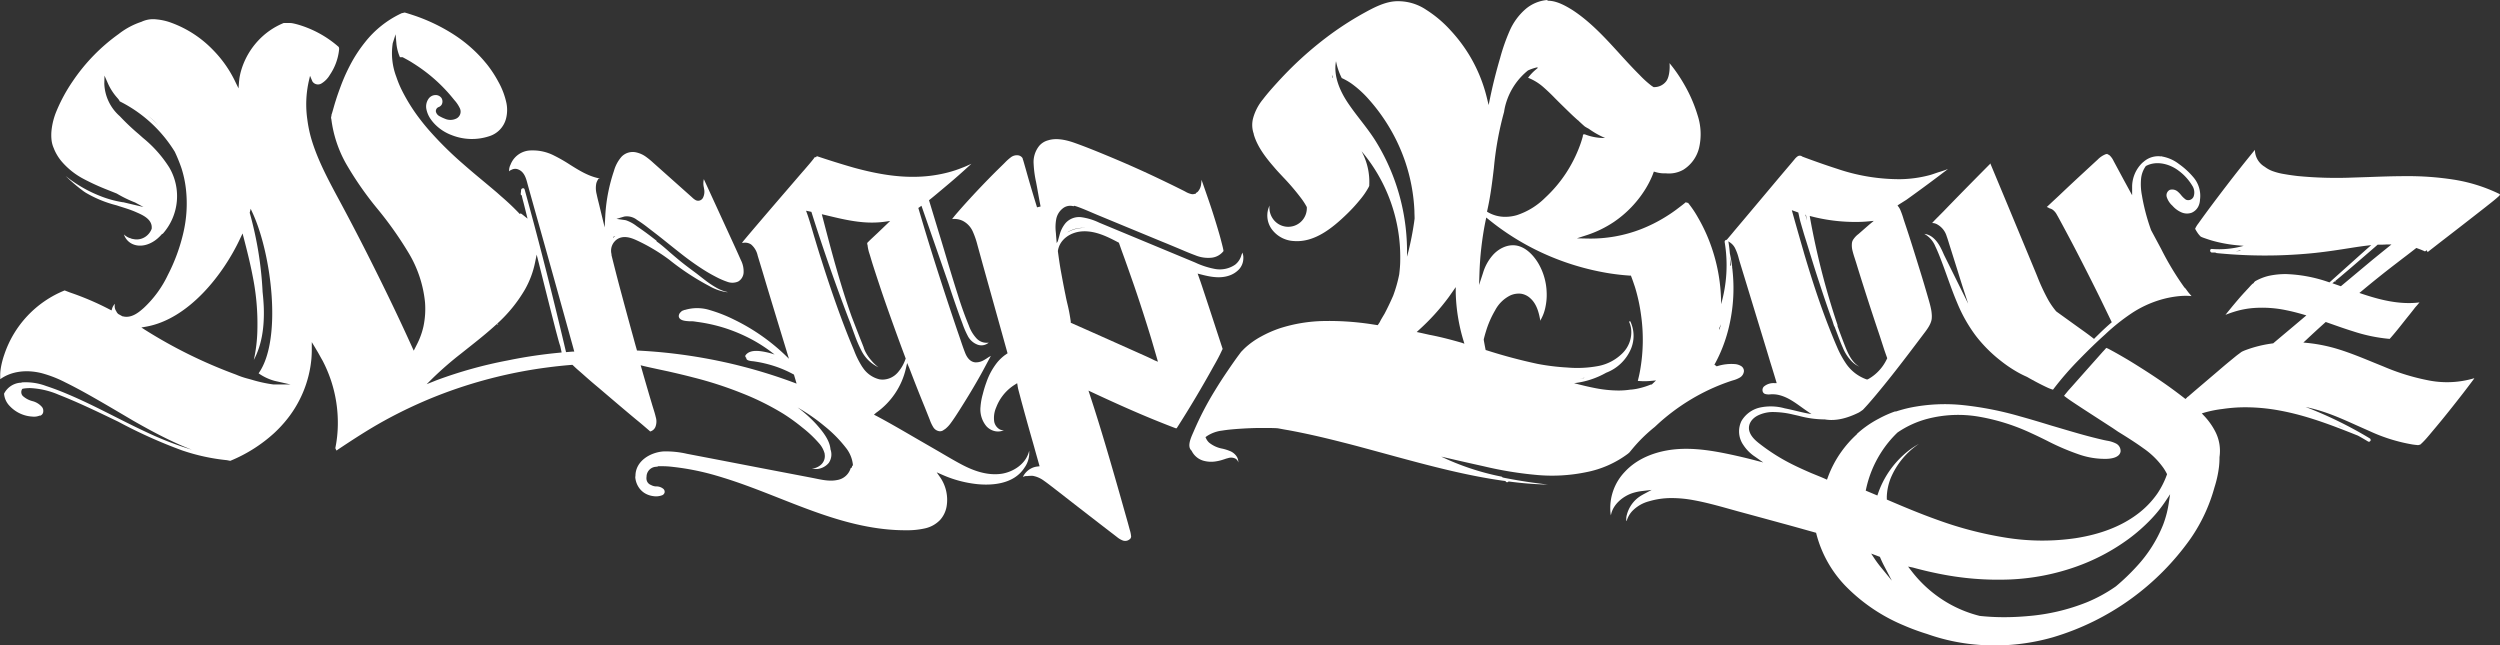 <svg xmlns="http://www.w3.org/2000/svg" viewBox="0 0 700.8 180.94"><rect x="0" y="0" width="700.8" height="180.94" fill="#333333" stroke="none"/><defs><style>.cls-1{fill:#fff;}</style></defs><g id="Livello_2" data-name="Livello 2"><g id="Livello_3" data-name="Livello 3"><polygon class="cls-1" points="93.53 125.74 93.73 125.67 93.67 125.66 93.53 125.74"></polygon><path class="cls-1" d="M288.5,126.35c-.88,3.82-4.64,6-7.78,6.46-4.52.63-8.74-1.26-11.9-3-1.42-.77-2.84-1.6-4.21-2.4l-1.38-.81-5.8-3.35-2.05-1.19c-3.1-1.8-6.31-3.66-9.52-5.37l-.87-.45.59-.52a20.9,20.9,0,0,0,8.34-12.36l.37-1.6.61,1.42c1.49,3.9,2.89,7.46,4.31,10.91l.72,1.81.71,1.78a10.56,10.56,0,0,0,1,2.11,2.39,2.39,0,0,0,1.68,1.09,1.64,1.64,0,0,0,1.2-.34l.08-.06a3.23,3.23,0,0,0,.49-.33,8.34,8.34,0,0,0,1.43-1.55c.85-1.14,1.64-2.38,2.4-3.57l.46-.73c1.9-3,3.78-6.11,5.59-9.36.47-.84.92-1.69,1.37-2.53s.94-1.76,1.42-2.63h0a7,7,0,0,0-.89.51,11.62,11.62,0,0,1-1.05.65,4.41,4.41,0,0,1-2.34.64c-1.93-.1-2.75-2.17-3-2.84-.45-1.15-.85-2.33-1.23-3.47-.15-.45-.31-.9-.46-1.34-.6-1.73-1.18-3.46-1.76-5.19-2.45-7.32-4.64-14.09-6.68-20.7q-1.44-4.69-2.82-9.39l-.11-.35.3-.2.58-.42,7.62,21.91c.59,1.82,1.23,3.72,1.94,5.76.6,1.73,1.15,3.26,1.68,4.67l.25.66a24.8,24.8,0,0,0,1.43,3.35,5.08,5.08,0,0,0,2.94,2.63,3.14,3.14,0,0,0,3-.62,3.84,3.84,0,0,1-3.48-1.25,10.35,10.35,0,0,1-2.1-3.55c-1-2.42-2-5.12-3.05-8.49-1.34-4.19-2.63-8.48-3.86-12.62-.51-1.68-1-3.36-1.52-5l-2.73-9,.26-.21c.94-.75,1.86-1.52,2.77-2.29l.36-.3c1.76-1.47,3.34-2.8,4.89-4.17.79-.7,1.57-1.39,2.34-2.1l.39-.35c.29-.26.59-.53.87-.8l-.42.19c-.65.3-1.3.6-2,.86a32.82,32.82,0,0,1-4,1.34,37.91,37.91,0,0,1-8.45,1.24c-5.32.2-11.08-.61-18.13-2.55-3.5-1-7-2.11-10.34-3.22l-.21.33-.31-.09c-.9,1.24-2,2.46-3,3.64-.36.4-.71.81-1.06,1.21l-4.11,4.78q-4.14,4.8-8.25,9.62l-.13.15-2.19,2.58-1.13,1.35c-.2.24-.39.49-.57.74l.12,0,.19,0a3,3,0,0,1,2.24.45,5.61,5.61,0,0,1,1.85,3.16c.61,2,1.2,3.92,1.78,5.88l.85,2.85q2.67,8.83,5.37,17.65l.75,2.5A56.36,56.36,0,0,0,205.79,89.6,40.94,40.94,0,0,0,199,86.93a11.85,11.85,0,0,0-7-.05l-.14,0-.28.12-.39.15a.41.41,0,0,0-.22.23,1.55,1.55,0,0,0-.7,1.24c.07,1,1.26,1.24,1.77,1.32.36.06.72.08,1.09.11l.64,0c.62,0,1.24.13,1.86.21a44.8,44.8,0,0,1,7.5,1.68,45.62,45.62,0,0,1,6.83,2.81,41.74,41.74,0,0,1,7.18,4.64,17.29,17.29,0,0,0-2-.59c-1.8-.39-4.74-1-6.09.7a.51.51,0,0,0,.15.79,1,1,0,0,0,0,.17c.1.54.81.68,1.66.79l.14,0a34.05,34.05,0,0,1,6.91,1.66,31.92,31.92,0,0,1,4.47,2l.18.1.74,2.53-.93-.35a144,144,0,0,0-14.82-4.61c-1.47-.38-3-.74-4.7-1.11a148.49,148.49,0,0,0-16.6-2.64c-1.66-.17-3.4-.31-5.19-.43l-2.14-.13-.36,0-.09-.34q-.47-1.62-.9-3.24c-1.39-5-2.73-10-4-14.73-.66-2.51-1.35-5.2-2.17-8.51a.41.41,0,0,0,0-.27A3.88,3.88,0,0,1,173.1,67c1.66-1,3.56-.46,5.21.29a51,51,0,0,1,9.3,5.52,70.4,70.4,0,0,0,11.23,7.38,13.85,13.85,0,0,0,4.78,1.7l.43,0a10.8,10.8,0,0,1-3.23-1.24,26.1,26.1,0,0,1-3.17-2.12c-.78-.6-1.56-1.2-2.33-1.81l-.43-.32c-1.35-1-2.54-1.89-3.65-2.77s-2.41-2-3.5-2.93l-.61-.54c-.92-.8-1.87-1.63-2.87-2.34l-.17-.12-.08-.24c-1.86-1.47-3.47-2.65-5-3.7l-.56-.39a10.46,10.46,0,0,0-3-1.63l-.34-.06-2.3-.32L175,60.7a4.6,4.6,0,0,1,3.58.95c.87.55,1.8,1.19,2.84,2s2.18,1.67,3.25,2.51l.14.11c.87.68,1.72,1.37,2.58,2.06l.19.15c1.1.88,2.2,1.76,3.32,2.63a76.71,76.71,0,0,0,6.26,4.47c1.14.72,2.21,1.34,3.27,1.89a23.67,23.67,0,0,0,2.74,1.27l.64.23a4.06,4.06,0,0,0,3.13-.06,3.11,3.11,0,0,0,1.5-2.39,6.88,6.88,0,0,0-.75-3.59c-.6-1.36-1.21-2.72-1.83-4.07l-8.56-18.64a5,5,0,0,0,0,2.3l.06.38a3.76,3.76,0,0,1-.25,2.43,1.52,1.52,0,0,1-2.1.77,4.48,4.48,0,0,1-1-.77l-10.93-9.74a21.16,21.16,0,0,0-2.26-1.82,7.41,7.41,0,0,0-2.27-1,4.37,4.37,0,0,0-4.28,1.12,10.17,10.17,0,0,0-2.16,4,48,48,0,0,0-1.56,5.77,46.52,46.52,0,0,0-.87,6.68l-.18,3.41-1.42-5.84c-.08-.37-.18-.74-.27-1.11-.2-.79-.4-1.58-.56-2.38a6.85,6.85,0,0,1-.1-3,3.81,3.81,0,0,1,.38-.92l.21-.37.08,0,.31-.1c-3.12-.58-5.78-2.25-8.36-3.87a44.07,44.07,0,0,0-4.37-2.51A13,13,0,0,0,149,42.17a6.22,6.22,0,0,0-5.89,4,3.57,3.57,0,0,0-.39,1.87,1.68,1.68,0,0,1,.7-.46,2.14,2.14,0,0,1,1.9-.06c1.68.69,2.16,2.51,2.55,4L148,52q1.59,5.72,3.2,11.43,3.21,11.43,6.39,22.87c.6,2.15,1.19,4.3,1.79,6.45.18.65.36,1.31.55,2,.3,1.08.61,2.15.89,3.23l.16.59-.6,0-1.71.14q-4.19-17.86-8.89-35.59-1.34-5-2.71-10c-.16-.59-.93-.37-1,.15,0,.35-.06.7-.1,1.05a.4.4,0,0,0,.29.44c.11.59.26,1.18.42,1.76l.2.77,1,4-1.16-.93a7,7,0,0,0-.76-.55l-.24.19-.32-.33c-1.41-1.47-3-3-4.92-4.64l-1.12-1c-1.25-1.07-2.52-2.13-3.79-3.19-1.87-1.55-3.81-3.17-5.67-4.81a98.82,98.82,0,0,1-9.73-9.63c-.78-.9-1.53-1.81-2.22-2.71A50.07,50.07,0,0,1,112.5,25a28.68,28.68,0,0,1-1.4-3.45,18.52,18.52,0,0,1-1-9.47l.07-.2.72-2.27.22,2.49a12.68,12.68,0,0,0,1,3.93h.75l.11.06c1,.55,1.87,1,2.64,1.51a47,47,0,0,1,5,3.57,44.75,44.75,0,0,1,4.48,4.23c.68.73,1.35,1.51,2,2.32l.33.4a9.3,9.3,0,0,1,1.49,2.24,2.17,2.17,0,0,1-.91,2.83,3.78,3.78,0,0,1-3.29.09,11.21,11.21,0,0,1-1.52-.72,1.92,1.92,0,0,1-1-1.27A1.2,1.2,0,0,1,123,30a1.69,1.69,0,0,0,.81-.67,1.85,1.85,0,0,0-.06-1.86,2,2,0,0,0-1.89-.81,2.41,2.41,0,0,0-1.71,1,3.78,3.78,0,0,0-.64,2.86,7.4,7.4,0,0,0,1.06,2.64,11.3,11.3,0,0,0,1.68,2,12.78,12.78,0,0,0,4.32,2.7,15.44,15.44,0,0,0,10.55.33,7,7,0,0,0,4.73-4.93,9.85,9.85,0,0,0,.12-4.34,21.3,21.3,0,0,0-2.27-6,32.48,32.48,0,0,0-3.29-5l-.84-1a39,39,0,0,0-8.2-7.13,50.41,50.41,0,0,0-11.74-5.6c-.72-.24-1.45-.47-2.18-.68l-.9.21-.22.11a28.17,28.17,0,0,0-10,8,39.62,39.62,0,0,0-3.41,5,50.57,50.57,0,0,0-3.42,7.37c-.54,1.45-1,2.74-1.37,3.95-.24.73-.45,1.47-.66,2.21-.13.48-.27.95-.41,1.42l-.12.32c0,.22-.07.49-.12.76s0,.3.05.46a34.12,34.12,0,0,0,4.15,12.59,93.4,93.4,0,0,0,8.75,12.59l.15.18a102.14,102.14,0,0,1,8.67,12.3,33.24,33.24,0,0,1,4.55,13.75,23.84,23.84,0,0,1-.43,6.74,20.65,20.65,0,0,1-1,3.23c-.39,1-.87,1.91-1.26,2.68l-.47.92-.43-.94c-1.61-3.55-3.21-7-4.74-10.21-2.61-5.48-5.34-11-8.1-16.46-2.44-4.8-5.14-10-8.49-16.19-2.83-5.28-5.5-10.48-7.07-16a36.76,36.76,0,0,1-1-5,29.75,29.75,0,0,1,.41-10.74l.35-1.51.6,1.43.09.19a1.87,1.87,0,0,0,2.44.57,6.82,6.82,0,0,0,2.43-2.46,15.58,15.58,0,0,0,1.7-3.29c.15-.41.28-.82.4-1.24a15.33,15.33,0,0,0,.51-2.82L95,13.46l0-.25a30,30,0,0,0-11.3-6.27c-.66-.19-1.22-.33-1.76-.43a4.87,4.87,0,0,0-.83-.06h-.29l-.3,0-1,0a20.21,20.21,0,0,0-7.13,4.92,20.89,20.89,0,0,0-4.74,8.22,17.24,17.24,0,0,0-.57,2.6c0,.22-.06.45-.07.68l-.15,1.9L66,23a32.74,32.74,0,0,0-6.29-9A30.93,30.93,0,0,0,48.18,6.44a16.22,16.22,0,0,0-4.27-1,7.65,7.65,0,0,0-4.13.61h0l-.12.06a21,21,0,0,0-6.39,3.42,52,52,0,0,0-12.8,13.12,45.8,45.8,0,0,0-4.6,8.41,19.36,19.36,0,0,0-1.42,5.43,12.93,12.93,0,0,0,0,2.78,7.75,7.75,0,0,0,.65,2.34l.12.32a13.59,13.59,0,0,0,2,3.26,20.94,20.94,0,0,0,6.28,5,64.45,64.45,0,0,0,6.72,3.06l2.5,1a34,34,0,0,0,5.15,2.51l2.35,1.27-4.25-1-1.42-.34-.15,0A29.83,29.83,0,0,1,28,54.91a37.17,37.17,0,0,1-9.6-5.58h0l.47.46a46.53,46.53,0,0,0,4.66,3.9L24,54a32.71,32.71,0,0,0,7.23,3.16c.48.15,1,.28,1.45.4l.63.21c1.61.51,3.27,1,4.87,1.71s4.53,1.9,4.35,4.48l0,.14a4.64,4.64,0,0,1-1.67,2.2,4.37,4.37,0,0,1-3.59.69,1.35,1.35,0,0,1-.36-.07.62.62,0,0,1-.22-.1,3.89,3.89,0,0,1-1.15-.48,4.88,4.88,0,0,1-.8-.62,4.48,4.48,0,0,0,2.8,2.85c2.47.86,5.06-.34,6.66-1.75a12,12,0,0,0,1.13-1.13l.11-.13.16,0A15.87,15.87,0,0,0,47.42,46.9a34.24,34.24,0,0,0-7.34-8.24l-1.12-1a62.85,62.85,0,0,1-5.38-5.09,12.7,12.7,0,0,1-4.34-9.11l.05-2.27.91,2.07A15.61,15.61,0,0,0,33,27.57l.43.54a.42.42,0,0,0,.25.36A38.06,38.06,0,0,1,49,42.55a45.16,45.16,0,0,1,1.87,4.6A30.54,30.54,0,0,1,52.12,53a36.07,36.07,0,0,1-.73,12.28,50.54,50.54,0,0,1-4.32,11.77,30.38,30.38,0,0,1-6.76,9.26c-1.13,1-3,2.66-5.17,2.48a3.42,3.42,0,0,1-.7-.12l-.12,0c-.36-.21-.73-.41-1.1-.61l-.11-.08a2.8,2.8,0,0,1-.33-.38,2.42,2.42,0,0,1-.19-.36,2.35,2.35,0,0,1-.29-.54,2.62,2.62,0,0,1-.07-1.54,3,3,0,0,0-.79,1.29l-.17.57-.53-.27A79.32,79.32,0,0,0,19.65,82l-1.25-.48-.27-.11a29.49,29.49,0,0,0-16.93,18A23.36,23.36,0,0,0,.26,103a15.76,15.76,0,0,0-.2,1.83c0,.29,0,.57,0,.85s0,.41,0,.62c3-2.17,7.2-2.79,11.59-1.7a33.2,33.2,0,0,1,6.6,2.56c1.89.93,3.93,2,6.43,3.4s5.06,2.89,7.51,4.33c1.7,1,3.39,2,5.09,3,3.37,1.93,7.84,4.41,12.51,6.51,1.28.58,2.62,1.14,4,1.67l0,0A90.81,90.81,0,0,1,41,121.12c-7.35-3.42-14.42-7.42-21.89-10.57-2-.86-4.11-1.67-6.22-2.36a16.29,16.29,0,0,0-6.74-1,.46.46,0,0,0-.2.09H5.73a5.63,5.63,0,0,0-4.59,3.07,5.51,5.51,0,0,0,1.55,3.43,9.4,9.4,0,0,0,6.42,3,4.13,4.13,0,0,0,2-.28h0a.44.44,0,0,0,.23,0,1.28,1.28,0,0,0,.79-1.16.38.38,0,0,0,0-.1,1.64,1.64,0,0,0-.46-1.26,5.19,5.19,0,0,0-2.47-1.51,6.45,6.45,0,0,1-2.81-1.47,1.59,1.59,0,0,1-.13-2l.38-.08a12.15,12.15,0,0,1,1.81-.13,22.71,22.71,0,0,1,8,1.86c5.11,2,10.12,4.39,15,6.74l1.66.8A137.86,137.86,0,0,0,51,126.24,56.41,56.41,0,0,0,63.63,129l.43.09.25,0,0,.09.24,0a41.82,41.82,0,0,0,12.33-7.8,35.37,35.37,0,0,0,2.83-2.95,31.8,31.8,0,0,0,7.59-17.93c.07-.9.11-1.8.1-2.69l0-1.91,1,1.65c.17.3.34.59.52.88.54.9,1,1.8,1.51,2.67a38,38,0,0,1,2.4,5.68A37.55,37.55,0,0,1,94.7,119,34.71,34.71,0,0,1,94,125.6a2.64,2.64,0,0,0,.36.71l0,0,0,0v0l.3-.25c4.15-2.76,8.59-5.68,13.26-8.24a129.47,129.47,0,0,1,14.59-6.85,130.86,130.86,0,0,1,31.18-8c2.14-.28,4.35-.51,6.57-.69h.22l.68.64c.54.52,1.12,1,1.69,1.5l.57.5q2.23,2,4.49,3.87c3.05,2.6,6.09,5.2,9.16,7.77l1.27,1.06c1.25,1,2.5,2.09,3.73,3.15l.16.17h.06a2.18,2.18,0,0,0,1.42-1.23,4.2,4.2,0,0,0,.1-2.83c-.19-.84-.46-1.69-.72-2.52-.11-.36-.23-.73-.33-1.09-.36-1.2-.72-2.4-1.07-3.61q-.94-3.21-1.86-6.44l-.24-.83.83.21c1.38.33,2.76.62,4.14.92l2.71.58c2.65.6,5,1.16,7.09,1.71a106.53,106.53,0,0,1,13.68,4.44A73.78,73.78,0,0,1,219.6,116a53.1,53.1,0,0,1,5.27,3.81,33.43,33.43,0,0,1,4.72,4.45,7,7,0,0,1,1.58,2.92l0,.12a3.23,3.23,0,0,1-1,2.94,4.24,4.24,0,0,1-2.61,1.12,10.13,10.13,0,0,0,1.49.11,4.82,4.82,0,0,0,3.27-1.71,4.17,4.17,0,0,0,.48-3.8c-.2-2.61-2.27-5.11-3.94-7a35.48,35.48,0,0,0-5.28-4.74,52.12,52.12,0,0,1,7.57,5.25,36.14,36.14,0,0,1,5.93,6,9.19,9.19,0,0,1,2,4.73l0,.28-.23.16c0,.15,0,.29-.07.43a.47.47,0,0,0-.38.35,4.73,4.73,0,0,1-3.78,3.15c-2.33.47-4.77-.2-7.05-.64l-14-2.68-13.95-2.69-7-1.34a26.49,26.49,0,0,0-6.57-.68c-3.74.24-7.92,2.69-7.92,6.88a.61.61,0,0,0,0,.13l-.06.07a6,6,0,0,0,.91,2.88,5.51,5.51,0,0,0,1.58,1.64,6.06,6.06,0,0,0,2.54.93,4.85,4.85,0,0,0,2.56-.26,1.15,1.15,0,0,0,.63-.71,1.08,1.08,0,0,0-.18-.89l-.09-.11a3,3,0,0,0-2-.75l-.24,0a3.27,3.27,0,0,1-1.32-.41,1.91,1.91,0,0,1-1.22-1.49,2.45,2.45,0,0,1,0-.81,2.81,2.81,0,0,1,2.47-2.78c.22,0,.44-.06.66-.08l.14-.09h.12c.38,0,.75,0,1.12,0a23.6,23.6,0,0,1,2.71.17,71.29,71.29,0,0,1,12.11,2.4c.8.23,1.59.47,2.39.72,5.2,1.61,10.34,3.64,15.32,5.6,1.9.75,3.8,1.5,5.71,2.23,7.44,2.84,15.49,5.6,24,6.51a52.86,52.86,0,0,0,6.08.32,22.33,22.33,0,0,0,5.32-.55,8.32,8.32,0,0,0,4.15-2.35,7.57,7.57,0,0,0,1.8-3.71,11.15,11.15,0,0,0-1.77-8.2l-1-1.43,1.57.69a32.53,32.53,0,0,0,9.68,2.61c3.64.38,10.23.3,13.36-4.6A7.12,7.12,0,0,0,288.5,126.35Zm-71.2-25.5-.16,0Zm-.37-.12c-.5-.15-1-.29-1.56-.41A11.93,11.93,0,0,1,216.93,100.73ZM41.44,32.38a25.28,25.28,0,0,1,2.9,2.67C43.42,34.12,42.45,33.22,41.44,32.38Zm35.49,75.4-.25,0h0a39,39,0,0,1-6.2-1.36l-.91-.25A22.41,22.41,0,0,1,66.13,105,135,135,0,0,1,40.7,92.49l-1.07-.69,1.26-.22c12-2.1,21.8-14.71,26.5-24.87L68,65.44l.35,1.35c.86,3.32,1.76,6.86,2.46,10.51a67.34,67.34,0,0,1,1.34,15.11,42.82,42.82,0,0,1-1,8.49c2.12-4,3-8.79,2.79-14.82-.06-1.37-.17-2.79-.33-4.24a99.81,99.81,0,0,0-3.61-22.19l.27-1.13.6,1.31c5.28,11.57,8.27,35.45,1.62,44.82A14.57,14.57,0,0,0,77,106.77l4.43,1Zm80-8.92c-4.66.44-9.27,1.1-13.73,2h0l-1,.2a122.79,122.79,0,0,0-19.88,5.55l-2.72,1.09,1.74-1.73a95.5,95.5,0,0,1,7.87-6.83l1.62-1.29c2.83-2.23,5.74-4.54,8.41-7l.48.24-.35-.36a40.27,40.27,0,0,0,7.78-9.57A25.81,25.81,0,0,0,150,73.53l.44-2.16,1.15,4.57q1.56,6.25,3.15,12.51l.21.82c.36,1.4.71,2.8,1.08,4.19l.05.18c.2.75.4,1.5.61,2.25.11.39.24.78.37,1.16l.38,1.75Zm15-32.28s-.06.06-.09.08.09-.2.14-.29a5.49,5.49,0,0,1,.51-.21A4.3,4.3,0,0,0,172,66.58Zm69.84,36.36a24.7,24.7,0,0,1-2.36-4.71l-.31-.74c-1.52-3.61-3.05-7.59-4.67-12.15-1.34-3.78-2.7-7.82-4.13-12.35-.65-2-1.29-4.12-1.91-6.19-.2-.63-.38-1.27-.57-1.91-.42-1.42-.85-2.89-1.33-4.32l-.23-.66-.31-.84.88.18.62.14q4.65,14.73,10.14,29.17c.27.72.55,1.42.83,2.13.39,1.1.79,2.21,1.2,3.31a33.89,33.89,0,0,0,1.8,4.19,10.25,10.25,0,0,0,4.82,4.76,11.3,11.3,0,0,1-1.87-1.77,12.52,12.52,0,0,1-1.62-2.28,7,7,0,0,1-.67-1.58c0-.12-.11-.24-.16-.37s0,0,0-.06c-1.09-2.72-2.15-5.44-3.2-8.18-1.88-5.29-3.62-11-5.65-18.43-.85-3.13-1.67-6.28-2.49-9.42l-.21-.81,1.35.32c4.5,1.09,9.13,2.21,13.85,2a24,24,0,0,0,2.4-.21l1.56-.22L246,65.32l-1.7,1.59c-.29.28-.55.52-.8.78l-.11.11a1.75,1.75,0,0,0-.23.24l-.07.09v0a2.83,2.83,0,0,0,.14.75l0,.15a12,12,0,0,0,.52,2.16L244,72q.33,1.14.69,2.28.92,2.86,1.87,5.71c1.12,3.39,2.39,7,4,11.47q1.6,4.44,3.26,8.87l.07.17-.07.18a11.14,11.14,0,0,1-2.2,3.79,5.72,5.72,0,0,1-4.15,1.94,5.33,5.33,0,0,1-1-.09A7.79,7.79,0,0,1,241.79,102.94Z"></path><path class="cls-1" d="M342.59,98.08l.05-.13.11-.08h0l-1.66-5.06q-2.14-6.59-4.33-13.16c-.23-.7-.48-1.38-.72-2.07l-.32-.89.92.24c2.42.63,5.23,1.23,7.87.34a6.73,6.73,0,0,0,2.87-1.83,4.64,4.64,0,0,0,1.15-2.94,3.84,3.84,0,0,0-.26-1.66l0-.07a6.61,6.61,0,0,1-.26.7,5.13,5.13,0,0,1-1.77,2.72,7.61,7.61,0,0,1-5.68,1.2A23.06,23.06,0,0,1,335,73.58L308.14,62.42a17,17,0,0,0-5-1.53,5.07,5.07,0,0,0-4.46,1.67A8.6,8.6,0,0,0,297,65.94l-.48,1.69a5.54,5.54,0,0,0-.3.53l-.2-2.31c0-.34-.06-.69-.08-1a12.37,12.37,0,0,1,.13-3.35,5,5,0,0,1,1.75-3,3.33,3.33,0,0,1,3.11-.68l.2-.14.29.08c.25.07.5.15.74.24,1.12.4,2.23.88,3.31,1.33l1.26.54.73.31,8.72,3.61,1.8.74,7.67,3.17,1.48.6,3.31,1.38,1,.42c1.16.5,2.37,1,3.57,1.44a9.48,9.48,0,0,0,4.62.7A4.85,4.85,0,0,0,343,70.34l-.06-.09v-.13c-.1-.56-.25-1.14-.39-1.7l-.14-.53c-.2-.8-.41-1.58-.64-2.37q-.69-2.38-1.44-4.76c-.93-3-2-6-3.17-9.37l-.25-.7a2.31,2.31,0,0,0-.1-.28,7.45,7.45,0,0,1-.09,1,3.81,3.81,0,0,1-1,2.38,1.75,1.75,0,0,1-.48.3l-.05.24-.23,0a2,2,0,0,1-.9.09,5.77,5.77,0,0,1-1.81-.72l-.44-.23c-1.41-.7-2.82-1.41-4.24-2.09-3.49-1.69-6.16-2.94-8.68-4.07-2.89-1.3-5.85-2.57-8.8-3.79s-5.9-2.42-8.89-3.48-5.4-1.31-7.3-.73a4.94,4.94,0,0,0-2.58,1.57,7.23,7.23,0,0,0-1.57,5.07,30,30,0,0,0,.68,5.07l.27,1.44c.32,1.81.64,3.62,1,5.42l-1,.24c-.83-2.69-1.66-5.45-2.46-8.23-.17-.61-.35-1.23-.52-1.85L287,45.52c-.08-.28-.16-.57-.27-.85l-.05-.13,0-.15a1.77,1.77,0,0,0-1.35-.86,2.8,2.8,0,0,0-2,.59,13.5,13.5,0,0,0-1.56,1.39l-.42.42-2.19,2.15c-2.89,2.89-5.71,5.85-8.39,8.81-.75.83-1.5,1.67-2.23,2.52-.56.64-1.13,1.31-1.64,2a5.44,5.44,0,0,1,3,.51,6.16,6.16,0,0,1,2.8,3A23.24,23.24,0,0,1,274,68.7l1.56,5.67q2.79,10,5.6,20.07c.39,1.42.79,2.83,1.18,4.25l.1.35-.31.2-.39.27a12.89,12.89,0,0,0-2.13,2,18.78,18.78,0,0,0-3.12,5.7c-.37,1-.7,2.08-1,3.29a17.59,17.59,0,0,0-.63,3.51,7.34,7.34,0,0,0,1.64,5.46,4.56,4.56,0,0,0,2.54,1.42,4,4,0,0,0,2.38-.3,2,2,0,0,1-1.33-.32,3.21,3.21,0,0,1-1.38-2,7.35,7.35,0,0,1,.55-4.08,12.88,12.88,0,0,1,4.46-5.85c.26-.19.52-.36.79-.53l.62-.39.13.73c0,.11,0,.22.07.33l0,.16c.06.3.14.59.21.88l.1.36c.13.52.27,1,.41,1.56l.2.76c.33,1.22.67,2.45,1,3.67l.3,1.08c.53,1.94,1.08,3.87,1.63,5.81.34,1.18.68,2.36,1,3.55l1.24,4.39-.58.07a5,5,0,0,0-1.86.57,5.25,5.25,0,0,0-2.25,2.36,3.15,3.15,0,0,1,.81-.25l.47,0a5.25,5.25,0,0,1,.79-.06,5.84,5.84,0,0,1,.73,0,7.6,7.6,0,0,1,3.15,1.4c.73.51,1.43,1.05,2.12,1.58l.92.71,2.29,1.77.85.67q6.28,4.89,12.6,9.75l.54.41,1.16.9a5.74,5.74,0,0,0,1.46.88,1.94,1.94,0,0,0,2.39-.67v-.19l.07-.07a7.77,7.77,0,0,0-.35-1.89l-.16-.57c-.13-.51-.27-1-.41-1.52l-1.19-4.2q-1.17-4.17-2.37-8.33c-1.86-6.48-3.43-11.76-4.94-16.61q-1.06-3.41-2.18-6.81l-.36-1.1,1.05.49c6.42,3,12.09,5.53,17.31,7.66,1.68.68,3.89,1.57,6.12,2.41l0,0,.24,0c3.68-5.74,7.12-11.54,10.29-17.27C341.09,101.12,341.89,99.64,342.59,98.08ZM304.14,63.89a11.66,11.66,0,0,0-1.32.06,9.49,9.49,0,0,0-3.66,1.22c.11-.07.21-.17.33-.24A8.24,8.24,0,0,1,304.14,63.89ZM323.61,101c-1.23-.63-2.53-1.2-3.78-1.76l-5.93-2.65c-3.36-1.51-6.73-3-10.09-4.5l-3.66-1.62V90.1a47.69,47.69,0,0,0-1-5.19c-.15-.65-.3-1.3-.43-2-.59-2.84-1-5.13-1.39-7.23-.31-1.8-.56-3.57-.79-5.3.48-3.38,3.71-5.37,6.93-5.53,3.67-.18,7,1.51,10.18,3.19.35,1,.72,2.06,1.09,3.07l.56,1.54c.89,2.49,1.77,5,2.63,7.47,1.75,5.11,3.37,10.16,4.84,15q.76,2.58,1.51,5.18l.31,1.1Z"></path><polygon class="cls-1" points="442.31 34.32 442.31 34.32 442.31 34.32 442.31 34.32"></polygon><path class="cls-1" d="M700.8,54.45A45.4,45.4,0,0,0,688,50.38a82.54,82.54,0,0,0-13.76-1c-3.31,0-6.7.12-10,.24l-4.89.16a112,112,0,0,1-15.22-.43c-1.31-.15-2.57-.33-3.75-.54a17.75,17.75,0,0,1-3.37-.86,8.4,8.4,0,0,1-2.15-1.19A5.55,5.55,0,0,1,632.1,42c-2.69,3.28-5.36,6.64-7.93,10-2.7,3.52-5.32,7-7.77,10.42l-.14.2a6.87,6.87,0,0,0-.92,1.51,10.24,10.24,0,0,0,.59,1,6.28,6.28,0,0,0,1,1.21c.24.11.47.21.71.3,1,.35,1.92.67,2.89.93a39.49,39.49,0,0,0,6.05,1.13c.78.08,1.57.15,2.38.21a25.63,25.63,0,0,1-8.94.88c-.64-.06-.61.94,0,1,.31,0,.62,0,.94,0l.43.16a136.7,136.7,0,0,0,17.14.63c3.46-.1,7-.32,10.41-.68s6.7-.87,10.4-1.46c1.47-.23,2.66-.4,3.76-.54l1.61-.19-1.22,1.06-1.72,1.53L653,79.16l-.27-.09a40.15,40.15,0,0,0-11.93-2.24,22.45,22.45,0,0,0-4.88.51,14.62,14.62,0,0,0-3.78,1.51l-.34.35,0,0,0,0v.12l-.23.14-.23.16-.5.52c-.47.55-.93,1-1.4,1.53-.31.33-.62.66-.92,1-.85.94-1.73,2-2.7,3.15l-1.34,1.64-.64.8a33.21,33.21,0,0,1,3.37-1.14,24.36,24.36,0,0,1,4.43-.77,32.82,32.82,0,0,1,9.23.61c1.49.3,3.05.69,4.76,1.19l.89.26-3.67,3.1-3.73,3.13-1.93,1.63-.15,0a33.89,33.89,0,0,0-7.5,1.85,9.91,9.91,0,0,0-1.06.45l-.18.1,0,0-.66.5c-.31.22-.61.45-.91.69L625,101.28c-1.1.9-2.19,1.83-3.27,2.76l-1.88,1.6q-2.34,2-4.7,4l-1.84,1.59h-.08l-.3.34-.31.27-.33-.26c-1.29-1-2.72-2.08-4.35-3.25-2.44-1.74-5.09-3.51-8.11-5.41-1.49-.94-3-1.88-4.61-2.81-.78-.45-1.55-.9-2.34-1.33l-.17-.1c-.61-.33-1.23-.67-1.86-1a2.5,2.5,0,0,1-.43-.16c-.23.29-.48.56-.72.82s-.25.26-.36.39l-5.23,5.88-3.35,3.78c-.46.52-.92,1-1.37,1.57-.21.25-.42.5-.62.76l-.07.09-.1.12.06.08c1.08.85,2.31,1.66,3.51,2.45l.11.07c1.26.84,2.53,1.66,3.8,2.48l6.18,4,1.47,1,1.62,1c1.8,1.14,3.67,2.33,5.44,3.62a22.5,22.5,0,0,1,5.7,5.6,14.93,14.93,0,0,1,.88,1.49l.1.2-.07.21a23.84,23.84,0,0,1-2.62,5.18,25.08,25.08,0,0,1-5.88,6c-4.44,3.27-10.15,5.47-17,6.54a64.43,64.43,0,0,1-19.54-.12,103,103,0,0,1-19.12-4.95c-5.24-1.86-10.26-4-14-5.6l-.33-.15,0-.64a.82.82,0,0,1,0-.22,15.57,15.57,0,0,1,1.16-5.3,21.64,21.64,0,0,1,7.87-9.46l-.39.22a22.85,22.85,0,0,0-3.95,2.89,26,26,0,0,0-5.83,7.67,25.53,25.53,0,0,0-1.33,3.19l-.18.52L523,137.53l.09-.4a31.1,31.1,0,0,1,4.21-10.27,30.45,30.45,0,0,1,4.61-5.62,27,27,0,0,1,8.45-3.85,34.23,34.23,0,0,1,14.23-.61,57.6,57.6,0,0,1,14.86,4.67c1.46.66,2.92,1.38,4.34,2.08a66.41,66.41,0,0,0,9.4,4,22.15,22.15,0,0,0,7,1.1c1.8,0,4-.43,4.25-2.06a2.33,2.33,0,0,0-1.24-2.22,8.44,8.44,0,0,0-2.59-.82l-.79-.16c-2.38-.54-4.9-1.19-7.92-2.06-2.28-.65-4.55-1.34-6.83-2-2.9-.89-5.91-1.8-8.89-2.62a92.26,92.26,0,0,0-15.92-3.13,49.06,49.06,0,0,0-14.84.72,38.07,38.07,0,0,0-3.91,1.06l-.16,0-.15,0a31,31,0,0,0-4.5,2,29,29,0,0,0-3.71,2.29,26.34,26.34,0,0,0-2.45,2v.07l-.12.12a30.65,30.65,0,0,0-4.26,4.82,30.19,30.19,0,0,0-3.83,7.31l-.19.51-.49-.22c-.73-.33-1.47-.63-2.21-.93l-1.79-.73c-1.4-.61-3.24-1.42-5.05-2.32a54.2,54.2,0,0,1-9.31-5.84c-1.31-1-2.73-2.3-3-4-.2-1.52.67-3,2.39-3.91a9.59,9.59,0,0,1,4.76-1h.05a24.1,24.1,0,0,1,5,.66l1.76.4a28.3,28.3,0,0,0,7.22,1h.1a5.58,5.58,0,0,0,.59.09c2.65.3,5.55-.37,8.87-2l.34-.2,0,0,.82-.57.29-.3c.39-.42.79-.85,1.17-1.28.77-.88,1.53-1.76,2.28-2.66,1.41-1.69,2.85-3.46,4.41-5.43,2.89-3.65,5.7-7.37,8.57-11.18l.36-.48c1.06-1.38,2.26-3,2.25-4.6a4.51,4.51,0,0,0,0-.62,10.54,10.54,0,0,0-.2-1.65c-.19-1-.48-2-.77-3l-.12-.42c-.67-2.32-1.35-4.63-2.07-6.94-1.6-5.17-3-9.7-4.41-13.86l-.33-1a23.19,23.19,0,0,0-.92-2.62,4.28,4.28,0,0,0-.48-.84l-.31-.41.42-.29L534.41,56c3.18-2.28,6.06-4.39,8.8-6.46l2.85-2.16c-.78.3-1.59.58-2.43.83s-1.79.63-2.66.87a33.77,33.77,0,0,1-8.23,1.15A54.11,54.11,0,0,1,515,47.32c-3.47-1.11-6.85-2.33-9.7-3.39l-.17-.1a1.1,1.1,0,0,0-1.23,0,4,4,0,0,0-.84.81L501.92,46q-2.22,2.61-4.43,5.24l-4.1,4.88-4.7,5.59-2.44,2.89-.72.87c-.48.58-1,1.18-1.49,1.76a.56.56,0,0,0-.58.64,39.51,39.51,0,0,1-1,17.4,48.8,48.8,0,0,0-4-19.37,47,47,0,0,0-2.53-5,28.55,28.55,0,0,0-2.81-4.13v.12l-.57-.19c-.83.7-1.72,1.35-2.57,2l-.31.23c-.95.7-2,1.39-3,2a41.92,41.92,0,0,1-6.64,3.3,39,39,0,0,1-15,2.64l-3-.06,2.81-.91a31,31,0,0,0,7.5-3.64,30.66,30.66,0,0,0,9-9.42,26.69,26.69,0,0,0,1.68-3.23c.16-.36.3-.72.43-1.08l.16-.43.45.13a8.89,8.89,0,0,0,2.94.36,8.22,8.22,0,0,0,4.86-1,10,10,0,0,0,4.46-6.29,17,17,0,0,0-.45-9,40.53,40.53,0,0,0-3.7-8.54,43.41,43.41,0,0,0-2.77-4.27c-.48-.65-.94-1.23-1.4-1.79a11.52,11.52,0,0,1-.07,2.59,7.85,7.85,0,0,1-.2,1l-.06.23c-.05.14-.1.3-.16.45l-.12.27a1.73,1.73,0,0,1-.15.27l-.06.11-.12.17a4.19,4.19,0,0,1-3.37,1.63h-.15l-.13-.08c-.17-.11-.35-.22-.51-.34a28.21,28.21,0,0,1-3.09-2.78l-.27-.28c-1.9-1.89-3.73-3.89-5.5-5.84l-.59-.65c-3.44-3.76-7.71-8.45-12.78-11.71-1.64-1-4.1-2.46-6.55-2.53h-.3L433.76,0a10.76,10.76,0,0,0-6.19,2.61,17.17,17.17,0,0,0-4.37,6,54.08,54.08,0,0,0-2.69,7.67c-.86,2.92-1.61,5.81-2.24,8.57-.18.81-.36,1.62-.53,2.43l-.44,2.17-.53-2.16a42.48,42.48,0,0,0-4.88-11.81,43,43,0,0,0-5.25-6.95,33.22,33.22,0,0,0-6.85-5.79,14.1,14.1,0,0,0-8.06-2.4c-3.46,0-7,2-9.54,3.39a88.17,88.17,0,0,0-10.35,6.75,100.32,100.32,0,0,0-9.42,8.11c-1.45,1.42-2.9,2.92-4.3,4.46s-2.8,3.1-4.08,4.78a14.22,14.22,0,0,0-2.76,5.27,7.48,7.48,0,0,0,.18,4.45l0,.13c1,3.48,3.44,6.6,5.69,9.18.83,1,1.69,1.88,2.55,2.81a65.78,65.78,0,0,1,5.11,6,18.7,18.7,0,0,1,1.47,2.29l.05.11v.11a5.22,5.22,0,0,1-9.5,3.16,5.37,5.37,0,0,1-.95-3.72,6.55,6.55,0,0,0,.54,6.52,8.18,8.18,0,0,0,6.34,3.43c5.77.42,10.78-3.66,14.92-7.69a44.2,44.2,0,0,0,3.41-3.71,21.45,21.45,0,0,0,2.57-3.7l.17-.37,0-.05,0-.21a18,18,0,0,0-2.16-9.45A46,46,0,0,1,392.51,73c0,1.31-.13,2.61-.28,3.9a38.22,38.22,0,0,1-1.7,6c-.57,1.3-1.07,2.38-1.58,3.4-.27.56-.56,1.12-.85,1.67l-.35.58-.59,1c-.07.12-.13.25-.2.38s-.13.26-.2.39-.25.39-.38.58l-.18.25-1.44-.22a78.89,78.89,0,0,0-13.82-.94A42.79,42.79,0,0,0,358.83,92a32.15,32.15,0,0,0-5.31,2.33,22.19,22.19,0,0,0-4.6,3.28c-.29.28-.56.56-.83.85l-.13.11-.65.87c-.41.55-.82,1.11-1.22,1.68-.63.89-1.25,1.79-1.86,2.69-1.27,1.86-2.48,3.72-3.58,5.53a87.47,87.47,0,0,0-6,11.52l-.22.5c-.7,1.6-1.65,3.78-.47,4.91l.11.16a5.29,5.29,0,0,0,3.25,2.71,8,8,0,0,0,3.34.22,13.15,13.15,0,0,0,1.77-.38l.79-.25c.32-.11.63-.22,1-.3a2.71,2.71,0,0,1,2.13.15,1.64,1.64,0,0,1,.77,1.08,2.9,2.9,0,0,0-.45-1.69,4.12,4.12,0,0,0-2-1.58,12.87,12.87,0,0,0-2-.62,8.17,8.17,0,0,1-3.75-1.71,3.85,3.85,0,0,1-.83-1.15l-.17-.37.34-.25a9.76,9.76,0,0,1,4.28-1.58c1.74-.28,3.5-.42,5.16-.53s3.52-.19,5.34-.21h1.15c1.23,0,2.49,0,3.82.07l.53.08c.9.17,1.78.34,2.67.48,4.58.85,9.36,1.92,15.1,3.39,4,1,8,2.12,11.94,3.18l2.93.8c4.5,1.22,9.74,2.63,14.92,3.85,5.7,1.34,10.44,2.25,14.92,2.89l1,.13a.47.47,0,0,0,.47.34.45.45,0,0,0,.39-.22,100.31,100.31,0,0,0,11.32.89l-.26,0-4-.52c-2.7-.37-5.37-.82-7.94-1.32l-.81-.17a.45.45,0,0,0-.33-.24A71.57,71.57,0,0,1,404,128l1.18.27q5.37,1.25,10.75,2.44a103.76,103.76,0,0,0,15.17,2.46,47.22,47.22,0,0,0,13.54-.81,28.58,28.58,0,0,0,11.65-5.13l.43-.36.31-.37c.46-.56.93-1.12,1.41-1.67a43.88,43.88,0,0,1,5.43-5.16l.86-.8a58.34,58.34,0,0,1,8.5-6.43,57.18,57.18,0,0,1,9.49-4.74c.85-.33,1.7-.63,2.56-.92l.48-.15a7.7,7.7,0,0,0,2-.82,2.32,2.32,0,0,0,1.1-1.75,1.64,1.64,0,0,0-.85-1.48,3.93,3.93,0,0,0-1.86-.53,13.2,13.2,0,0,0-4.67.56l-.27.08-.21-.19-.42-.25.23-.43a39.2,39.2,0,0,0,2-4.29,42.26,42.26,0,0,0,2.11-7.06,46.68,46.68,0,0,0,.73-14.74c0-.24-.06-.47-.09-.71v-.1a.7.7,0,0,0,0-.14c-.16-1.25-.38-2.51-.65-3.75-.09-1.13-.23-2.26-.42-3.38L485,68a4.12,4.12,0,0,1,1.33,1.49,13.65,13.65,0,0,1,1.06,2.88l.24.86q.86,2.82,1.73,5.66l5.89,19.32,1,3.32c.55,1.75,1.09,3.51,1.61,5.26l.18.61-.63,0a4.15,4.15,0,0,0-3,1,1.42,1.42,0,0,0-.31,1.26,1.06,1.06,0,0,0,.65.76,3.55,3.55,0,0,0,1.43.13,8,8,0,0,1,2,.08c2.59.47,4.71,2,6.76,3.47l.38.27c.44.32.88.63,1.33.93l1.14.77c-2.52-.36-5-1.13-7.47-1.6a14.5,14.5,0,0,0-7-.22,8.05,8.05,0,0,0-5.16,3.78,6.65,6.65,0,0,0,.55,6.73,11.38,11.38,0,0,0,3.29,3.28l2.28,1.6-2.7-.71c-3-.77-5.92-1.44-8.78-2-4.33-.83-10-1.66-15.55-.66-3.42.61-8.24,2.15-11.79,6a14.67,14.67,0,0,0-4,11.55c0,.22.07.44.11.65.51-3.07,3.39-5.35,6-6.23a14.57,14.57,0,0,1,2.8-.6l2.62-.31-2.33,1.24-.52.3a8.89,8.89,0,0,0-4.11,5.47,4.33,4.33,0,0,0-.13,1.73L456,146a6.82,6.82,0,0,1,1.48-2.66,10.08,10.08,0,0,1,4.78-2.82,22,22,0,0,1,6.44-.9,33.76,33.76,0,0,1,6,.58c3.33.6,6.64,1.51,9.84,2.4l2.59.72q6.38,1.73,12.75,3.47c2.07.56,4.14,1.14,6.21,1.72l3,.84.07.29a32.82,32.82,0,0,0,8.3,14.75,49.34,49.34,0,0,0,16.16,10.9,62.54,62.54,0,0,0,6.56,2.42,55.43,55.43,0,0,0,11.52,2.75,59.25,59.25,0,0,0,23.85-1.84A72.54,72.54,0,0,0,614,151.07a47.12,47.12,0,0,0,6.76-14.45,31.05,31.05,0,0,0,1.27-5.78,22.58,22.58,0,0,0,.14-2.71A11.83,11.83,0,0,0,621,121a18.94,18.94,0,0,0-3.24-4.53l-.55-.59.77-.23a31.84,31.84,0,0,1,5-1,45.41,45.41,0,0,1,5.31-.47,52.51,52.51,0,0,1,10.8.91c7.29,1.34,14.14,3.94,21.11,6.72l.76.3c1,.54,1.91,1.08,2.85,1.65a.46.46,0,0,0,.68-.24l.28.12-.27-.17a.47.47,0,0,0-.2-.58,113.62,113.62,0,0,0-18-8.81,49.57,49.57,0,0,1,6.19,1.76c2.81,1,5.57,2.25,8.24,3.45l3.56,1.58a47.4,47.4,0,0,0,12,3.73c.52.08,1,.13,1.55.18l.61-.15v0a14.62,14.62,0,0,0,1.13-1.1l.11-.11c.45-.47.88-1,1.3-1.48l.28-.34q1.57-1.86,3.12-3.74c1.92-2.35,3.88-4.82,6-7.55,1.06-1.37,2.1-2.75,3.14-4.14l.08-.11-.15,0a26.65,26.65,0,0,1-12.38.63,61.65,61.65,0,0,1-12.89-3.93l-2.81-1.14c-3.19-1.31-6.48-2.66-9.82-3.7a44.74,44.74,0,0,0-8.78-1.79l-1.1-.11.81-.75c1.82-1.71,3.54-3.29,5.24-4.81l.22-.2,1.25.44c2.12.75,4.32,1.53,6.5,2.2A45.38,45.38,0,0,0,669.87,95c.37-.41.73-.82,1.08-1.24,1.55-1.82,3-3.74,4.51-5.59l1.13-1.43c.27-.36.55-.71.82-1s.38-.45.57-.67l.26-.3c-5.69.72-11.27-.79-16-2.36l-.86-.29.7-.57c3-2.51,6.11-5,9.13-7.32l2.26-1.74c.7-.53,1.4-1.06,2.09-1.6l1.78-1.38.26.09.7.26c.5.19,1,.4,1.48.62l.48-.34.25.53,3.31-2.58q6.36-4.9,12.7-9.86l.63-.5c1.19-.93,2.42-1.89,3.53-2.92l0-.08ZM628,70.34l-1.27.1c.44-.08.87-.15,1.3-.25A.4.4,0,0,0,628,70.34ZM378.81,23.4a29.12,29.12,0,0,1,4.94,4.51,50,50,0,0,1,4.12,5.3,50.64,50.64,0,0,1,6,12,49.9,49.9,0,0,1,2.62,13.93c0,.71.05,1.42.05,2.13l-.13,1c-.4,2.76-.94,5.53-1.61,8.23l-.21.77-.19.71a58.77,58.77,0,0,0-8.56-32.08c-2.29-3.77-5.23-7-7.73-10.66-2.39-3.46-4.4-7.84-3.6-12.09h0a17.9,17.9,0,0,0,1.61,4.73A17.69,17.69,0,0,1,378.81,23.4Zm-5.45-2.21.14,0c0,.21.06.42.1.63l-.11,0Zm36.31,74.87c-3.49-1-6.33-1.71-8.95-2.2h0l-2.36-.53-1.23-.26.72-.66a61.57,61.57,0,0,0,8.17-9c.4-.55.79-1.11,1.18-1.67l.87-1.26,0,1.53a50.77,50.77,0,0,0,2,12.91l.43,1.43ZM416.91,59c.73-3.21,1.19-6.5,1.54-9.29.11-.88.21-1.77.32-2.65a89.64,89.64,0,0,1,2.85-15.68,16.63,16.63,0,0,1,.64-2.78,18.61,18.61,0,0,1,6.06-8.85,12.82,12.82,0,0,1,2.51-.86l.3.11-.66.55a13.16,13.16,0,0,0-2.12,2.25,14.54,14.54,0,0,1,4.33,2.66c1.13,1,2.18,2,3.2,3.06l.93.93c1.4,1.39,2.78,2.73,4.11,4l.94.86.48.42a.78.78,0,0,1,.27.24l.58.54c.32.29.63.58.95.85l.1.09c.38.25.77.46,1.11.64a24.32,24.32,0,0,0,4.24,2.44l.34.15a14.6,14.6,0,0,1-5.62-1,.36.36,0,0,0-.29,0l-.16-.08c0,.08-.05.16-.07.24a.51.51,0,0,0-.09.18.41.41,0,0,0,0,.19c-.27,1-.54,1.82-.84,2.63a38.12,38.12,0,0,1-4,7.88,37.3,37.3,0,0,1-5.72,6.71,20.12,20.12,0,0,1-7.93,4.88,11.62,11.62,0,0,1-3.22.47,9.6,9.6,0,0,1-4.83-1.25l-.32-.19ZM443.76,106l.12-.07h.29a22,22,0,0,1-2.28.48C442.52,106.32,443.14,106.19,443.76,106Zm19.32,1.73-.21.09-.18,0a20.55,20.55,0,0,1-3.11,1,15.78,15.78,0,0,1-2.4.4l-.15,0a22.28,22.28,0,0,1-3.42.25,35.18,35.18,0,0,1-6.82-.75c-1.71-.34-3.52-.77-5.54-1.31a23.76,23.76,0,0,0,9-2.93,12.28,12.28,0,0,0,7-6.83,9.47,9.47,0,0,0-.26-7.6l-.35.1a6.84,6.84,0,0,1,.61,2.16,8.3,8.3,0,0,1-2.39,6.66,13.08,13.08,0,0,1-6.87,3.64,32.24,32.24,0,0,1-8.68.41A62.33,62.33,0,0,1,431,102a147.21,147.21,0,0,1-14.25-3.8l-.29-.08-.06-.29c-.17-.84-.33-1.69-.47-2.53l0-.1,0-.1c.16-.66.35-1.36.59-2.14A27,27,0,0,1,419.11,87a9.64,9.64,0,0,1,4.29-4.2,5.79,5.79,0,0,1,3-.46A4.93,4.93,0,0,1,429,83.63c1.83,1.64,2.41,4.14,2.8,6.35h0l0-.08.08-.23a11.66,11.66,0,0,0,1.33-3.57,16.17,16.17,0,0,0,.35-4.13A17.16,17.16,0,0,0,431.33,74c-.94-1.63-3-4.46-6-5.12-2.83-.6-5.49,1-7,2.79a13.28,13.28,0,0,0-2.62,4.87l-1.1,3.35.12-3.53c.08-2.32.25-4.62.5-6.82.33-2.85.73-5.39,1.23-7.76l.17-.8.64.52a70.82,70.82,0,0,0,14.52,9.14,72.35,72.35,0,0,0,19.47,6c1.88.29,3.77.5,5.6.62l.32,0,.11.3c.34.89.66,1.82,1,2.83A48.4,48.4,0,0,1,460,88.17a49.25,49.25,0,0,1-.28,15.85c-.15.84-.35,1.72-.61,2.75a18.18,18.18,0,0,0,3.69,0l1.42-.13Zm18.83-15.27,0-.41c.18-.38.35-.77.52-1.16C482.3,91.44,482.11,92,481.91,92.49Zm3.41-12.81h0v0Zm-.12-5.19a.91.91,0,0,0-.23,0c0-.84,0-1.68-.08-2.53C485,72.78,485.12,73.63,485.2,74.49Zm20.91-14.25.13,0c.1.52.19,1,.28,1.56C506.38,61.31,506.25,60.77,506.11,60.24Zm-.47,10.5c-1.05-3.6-2.07-7.19-3.1-10.85l-.26-.94,1.82.65.18.83c.13.62.27,1.25.44,1.86.23.79.45,1.58.69,2.36.28,1,.58,1.93.88,2.89l.6,1.93c.93,3,1.93,6.3,3,9.5,1.24,3.82,2.23,6.72,3.2,9.42.15.43.32.86.48,1.29s.36,1.14.55,1.7a.67.67,0,0,0,.16.23l.56,1.5.3.79c.45,1.19.91,2.42,1.44,3.59a12.16,12.16,0,0,0,2.57,3.92,7.11,7.11,0,0,0,2.09,1.42c-2-1.14-3.11-3.44-4.05-5.83-.71-1.81-1.42-3.68-2.11-5.61a.44.44,0,0,0,0-.3,212.57,212.57,0,0,1-6.91-25.9c-.31-1.54-.6-3.08-.87-4.63a49,49,0,0,0,13.38,1.68c.84,0,2-.05,3-.15l1.58-.15-1.21,1c-1,.87-2,1.74-3,2.62l-.13.11a6,6,0,0,0-1.56,1.74l-.09.21a2.38,2.38,0,0,0-.15.75,6,6,0,0,0,.19,2c.18.74.42,1.49.66,2.22.11.35.22.69.32,1q1.05,3.44,2.14,6.85c1.37,4.32,2.83,8.78,4.46,13.62L528.18,98q.38,1.11.78,2.22l.07.19-.09.19a12.56,12.56,0,0,1-2.75,3.83,12.28,12.28,0,0,1-2.11,1.62l-.35.2-.18.11-.29,0a11.67,11.67,0,0,1-5.9-4.62,26.55,26.55,0,0,1-2.43-4.54c-.76-1.73-1.47-3.51-2.13-5.18C510.39,85.9,508.12,79.15,505.64,70.74ZM527.24,159c-.67-.82-1.3-1.68-1.87-2.54l-.85-1.28,2.46.92.08.2c.3.71.64,1.44,1,2.15l2.27,4.33ZM608,140.64a28.57,28.57,0,0,1-1.68,6.57A37.78,37.78,0,0,1,599,158.73a60,60,0,0,1-5.89,5.65,42.15,42.15,0,0,1-8.15,4.46,56.59,56.59,0,0,1-16.25,3.84c-2.35.22-4.67.33-6.93.33a63.29,63.29,0,0,1-6.83-.36,34.53,34.53,0,0,1-8-3.1A35,35,0,0,1,535.78,160l-.91-1.18,1.34.27c2.25.62,4.5,1.16,6.7,1.61a83.26,83.26,0,0,0,20.72,1.73,63.23,63.23,0,0,0,18-3.46,57.15,57.15,0,0,0,15.07-7.9,48.78,48.78,0,0,0,6.37-5.62,36.91,36.91,0,0,0,4.07-5.12l1.19-1.79Zm49.21-20.54-1.7-.77a.5.5,0,0,0,.13,0Zm11.54-50.26c-1.24,1-2.47,2-3.7,3l-8.86,7.4-2.38-.84.71-.56.35.28h0l-.27-.34q.79-.65,1.59-1.32l3.21-2.73,6.29-5.43.81-.71h.18c.75,0,1.49,0,2.24-.06h1.45Z"></path><polygon class="cls-1" points="457.06 108.83 457.06 108.83 457.06 108.83 457.06 108.83"></polygon><polygon class="cls-1" points="467.06 21.99 467.06 21.99 467.06 21.99 467.06 21.99"></polygon><polygon class="cls-1" points="467.1 21.89 467.1 21.89 467.1 21.89 467.1 21.89"></polygon><path class="cls-1" d="M542.71,61.35c-.38.39-.75.77-1.09,1.17a2.86,2.86,0,0,1,1.52.44,5.58,5.58,0,0,1,2.54,3.23c.27.74.5,1.5.73,2.25l1.29,4.09,1,3.18c.7,2.25,1.39,4.49,2.13,6.71l.89,2.71-6.78-13.69c-.35-.81-.71-1.6-1.13-2.36-.77-1.39-2.42-3.68-5-3.52h.41l.19,0a7,7,0,0,1,3.1,3.5c.81,1.69,1.48,3.47,2.12,5.18.43,1.14.84,2.29,1.25,3.43.87,2.42,1.77,4.91,2.79,7.3a41.87,41.87,0,0,0,5.22,9.2,39.2,39.2,0,0,0,7,7A36,36,0,0,0,565,104a28.25,28.25,0,0,0,3.23,1.66l.73.42c1.94,1.08,3.55,1.91,5.07,2.61a11.35,11.35,0,0,0,1.22.47l.23.07.08-.08a86.32,86.32,0,0,1,7.31-8.41c2.42-2.49,4.86-4.86,7.25-7a56.57,56.57,0,0,1,7.21-5.79A30.29,30.29,0,0,1,605.74,84,27.72,27.72,0,0,1,611,83a17.71,17.71,0,0,1,3.34,0c-.1-.1-.2-.22-.3-.34l-.46-.53v0c-.31-.39-.6-.79-.89-1.2l-.37-.36a80.36,80.36,0,0,1-6.5-10.78l-1.13-2.11L603,64.53a55.64,55.64,0,0,1-1.66-5.41c-.37-1.46-.68-2.92-.91-4.32a16.35,16.35,0,0,1-.24-4.74,7.26,7.26,0,0,1,1.33-3.51c2.9-1.59,6.63-.65,9.19,1.3a14.39,14.39,0,0,1,3.83,4.21,3.47,3.47,0,0,1,.42,2.9,1.61,1.61,0,0,1-2.22,1,6.79,6.79,0,0,1-1.34-1.28,6.59,6.59,0,0,0-.89-.93,2.36,2.36,0,0,0-2.26-.53,1.7,1.7,0,0,0-.87,2,5.48,5.48,0,0,0,1.59,2.44,7.07,7.07,0,0,0,2.49,1.85,3.89,3.89,0,0,0,2.91.12,3.75,3.75,0,0,0,1.84-1.71A4.64,4.64,0,0,0,616.7,56a8,8,0,0,0-1.89-6.36,21.56,21.56,0,0,0-4-3.66,10.82,10.82,0,0,0-4.63-2.09l-.3-.1-.05.06A6.16,6.16,0,0,0,601,45.26l-.06.05,0,0h0c-.15.12-.3.24-.44.37a9.39,9.39,0,0,0-2.82,6.48c0,.19,0,.38,0,.57v2l-2.42-4.44-2-3.72-.77-1.43a5.34,5.34,0,0,0-1.07-1.54,1.93,1.93,0,0,0-.47-.29l-.18-.08,0-.09-.32.05a1.2,1.2,0,0,0-.26.07A6.53,6.53,0,0,0,588,44.76l-.31.28-2.81,2.59-.7.65q-3.54,3.26-7,6.55l-1.69,1.57-.25.23-.55.52c-.31.29-.62.59-.94.87a3.59,3.59,0,0,1,.76.38,2.64,2.64,0,0,1,.94.42,4.11,4.11,0,0,1,1.12,1.35c.52.9,1,1.81,1.5,2.73l.3.56c1.2,2.24,2.4,4.48,3.57,6.74,2.29,4.42,4.61,9,6.87,13.59,1,2.06,2,4.13,3,6.2l.16.34-.29.25c-.92.8-1.85,1.65-2.78,2.54l-1.57,1.54L587,95l-.35-.27c-1.13-.89-2.32-1.74-3.47-2.56L581.55,91l-5.11-3.68-.09-.09a21.71,21.71,0,0,1-2.2-3.17,55.84,55.84,0,0,1-3.1-6.67l-.45-1.1-8-19.26L558,46l0-.2-.16.16c-4.3,4.34-8.74,8.83-13.06,13.31Z"></path></g></g></svg>